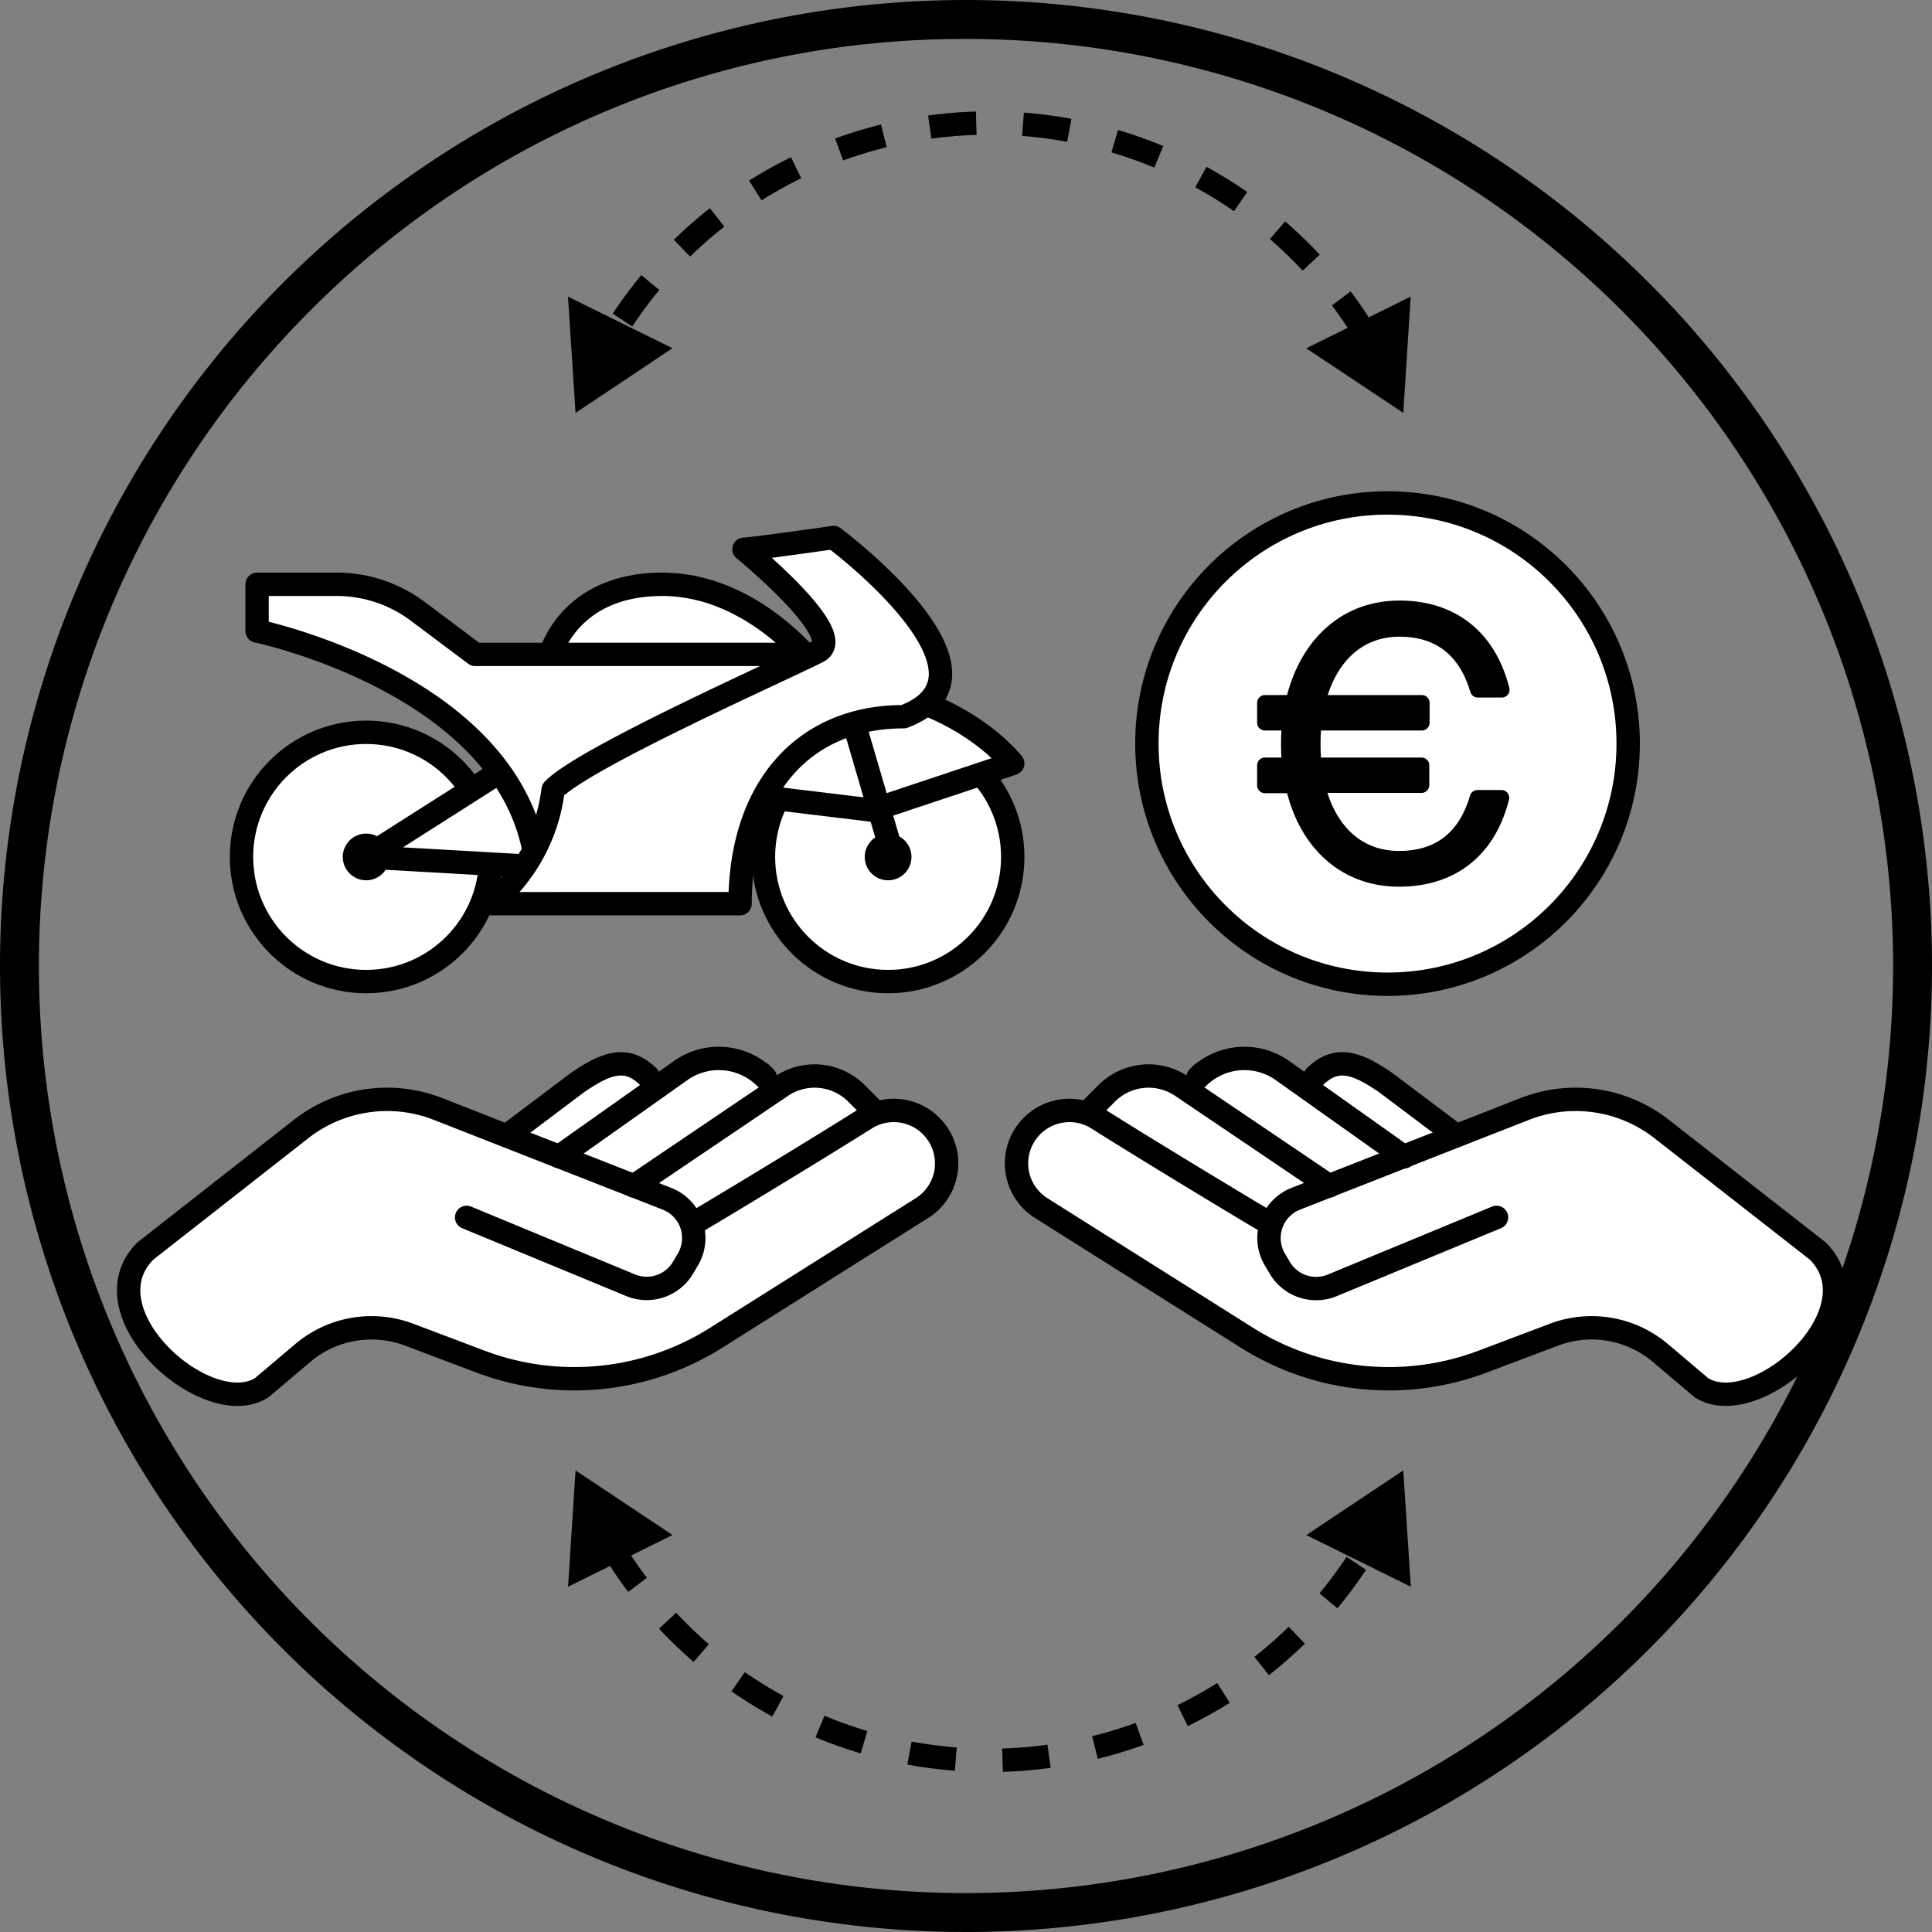 <svg xmlns="http://www.w3.org/2000/svg" viewBox="0 0 248 248"><rect x="0" y="0" width="248" height="248" fill="#808080" stroke="none"/><defs><style>.cls-1,.cls-3,.cls-6{fill:#fff;}.cls-2,.cls-5{fill:none;}.cls-2,.cls-3,.cls-4,.cls-5,.cls-6{stroke:#000;}.cls-2,.cls-4{stroke-linecap:round;}.cls-2,.cls-4,.cls-5,.cls-6{stroke-linejoin:round;}.cls-2,.cls-3,.cls-5,.cls-6{stroke-width:3px;}.cls-3{stroke-miterlimit:10;}.cls-4{stroke-width:2px;}.cls-5{stroke-dasharray:6 6;}</style></defs><g id="Laag_1" data-name="Laag 1"><path d="M124,5a119,119,0,0,1,84.15,203.15A119,119,0,0,1,39.85,39.85,118.25,118.25,0,0,1,124,5m0-5A124,124,0,1,0,248,124,124,124,0,0,0,124,0Z"/></g><g id="Laag_2" data-name="Laag 2"><path class="cls-1" d="M132.06,145h0a6.77,6.77,0,0,1,7.63-2c2.69-3.4,7.28-6.6,12.05-3.51,3.08-3.95,9.22-5.7,15.81,0,3.6-6.82,11.21-.1,19.17,6.46l9-3.54a17.91,17.91,0,0,1,17.55,2.56l20.05,15.67c7.9,7.9-7.9,21.95-14.92,17.56l-5.27-4.46a13.68,13.68,0,0,0-13.68-2.35l-9.08,3.43a34.12,34.12,0,0,1-30.25-3l-26.47-16.68A6.78,6.78,0,0,1,132.06,145Z"/><path class="cls-2" d="M154.31,137.78l-.54.54a8.47,8.47,0,0,1,10.71-1l15.75,11.18"/><path class="cls-2" d="M170.63,152.23l-19.07-12.89a7.6,7.6,0,0,0-9.49,1l-1.81,1.81"/><path class="cls-2" d="M163.09,157.1c-.78-.4-15.18-9.08-22.19-13.51a6.78,6.78,0,0,0-8.84,1.4h0a6.78,6.78,0,0,0,1.6,10.09l26.47,16.68a34.12,34.12,0,0,0,30.25,3l9.08-3.43a13.68,13.68,0,0,1,13.68,2.35l5.27,4.46c7,4.39,22.82-9.66,14.92-17.56l-20.05-15.67a17.91,17.91,0,0,0-17.55-2.56l-29.4,11.53a5.41,5.41,0,0,0-2.7,7.76l.59,1A5.42,5.42,0,0,0,171,165l21.1-8.73"/><path class="cls-2" d="M186.8,145.68l-9-6.77c-3.36-2.26-6.09-3.58-9-.72"/><circle class="cls-3" cx="178.11" cy="95.45" r="30.89"/><path class="cls-4" d="M162.37,90.22H166c1.64-7.29,6.62-12.13,13.63-12.13,6.81,0,11.46,3.79,13.14,10.45h-3.07c-1.48-5-4.79-7.81-10.07-7.81-5.47,0-9.16,3.83-10.51,9.49h13.39v2.55H168.65a26,26,0,0,0-.14,2.68,27.56,27.56,0,0,0,.14,2.79h13.82v2.54H169.08c1.35,5.66,5,9.45,10.51,9.45,5.28,0,8.59-2.78,10.07-7.82h3.07c-1.68,6.67-6.33,10.41-13.14,10.41-7.05,0-12-4.8-13.58-12h-3.64V98.24h3.21a24.93,24.93,0,0,1-.14-2.79,23.44,23.44,0,0,1,.14-2.68h-3.21Z"/><path class="cls-1" d="M119.94,145h0a6.77,6.77,0,0,0-7.63-2c-2.69-3.4-7.28-6.6-12-3.51-3.08-3.95-9.22-5.7-15.81,0-3.6-6.82-11.21-.1-19.17,6.46l-9-3.54a17.91,17.91,0,0,0-17.55,2.56l-20,15.67c-7.9,7.9,7.9,21.95,14.92,17.56l5.27-4.46a13.68,13.68,0,0,1,13.68-2.35l9.08,3.43a34.12,34.12,0,0,0,30.25-3l26.47-16.68A6.78,6.78,0,0,0,119.94,145Z"/><path class="cls-2" d="M97.69,137.78l.54.54a8.47,8.47,0,0,0-10.71-1L71.77,148.46"/><path class="cls-2" d="M81.37,152.23l19.07-12.89a7.6,7.6,0,0,1,9.49,1l1.81,1.81"/><path class="cls-2" d="M88.91,157.1c.78-.4,15.18-9.08,22.19-13.51a6.78,6.78,0,0,1,8.84,1.4h0a6.78,6.78,0,0,1-1.6,10.09L91.87,171.76a34.12,34.12,0,0,1-30.25,3l-9.08-3.43a13.68,13.68,0,0,0-13.68,2.35l-5.27,4.46c-7,4.39-22.82-9.66-14.92-17.56l20-15.67a17.91,17.91,0,0,1,17.55-2.56l29.4,11.53a5.41,5.41,0,0,1,2.7,7.76l-.59,1A5.42,5.42,0,0,1,81,165l-21.1-8.73"/><path class="cls-2" d="M65.2,145.68l9-6.77c3.36-2.26,6.09-3.58,9-.72"/><path class="cls-5" d="M175.52,43.28a56.53,56.53,0,0,0-97,0"/><polygon points="181.08 38.07 180.13 53 167.68 44.71 181.08 38.07"/><polygon points="72.91 38.08 73.88 53 86.32 44.7 72.91 38.08"/><path class="cls-5" d="M78.49,198.47a56.52,56.52,0,0,0,97,0"/><polygon points="72.92 203.68 73.88 188.75 86.33 197.04 72.92 203.68"/><polygon points="181.1 203.68 180.13 188.75 167.69 197.05 181.1 203.68"/><circle class="cls-6" cx="47" cy="110" r="16"/><circle cx="47" cy="110" r="3"/><polygon class="cls-6" points="74.5 92.5 47 110 82 112 74.5 92.5"/><path class="cls-6" d="M70.66,84S73,75,85,75s20,11,20,11L86,96Z"/><path class="cls-6" d="M33,75v6s36,7.5,36,33H86l24.5-30H61l-7.35-5.51A17.4,17.4,0,0,0,43.19,75Z"/><circle class="cls-6" cx="114" cy="110" r="16"/><circle cx="114" cy="110" r="3"/><path class="cls-6" d="M99.25,102.46,112,104l18-6s-8.51-11-26.76-10S99.25,102.46,99.25,102.46Z"/><path class="cls-6" d="M95.5,70.5c1,0,11.5-1.5,11.5-1.5s23.5,17.5,9,23c-13,0-21,9.4-21,24H63a22.46,22.46,0,0,0,8-14.62c4-4.18,30-15.67,34-17.76S95.5,70.5,95.5,70.5Z"/><line class="cls-6" x1="109.53" y1="92.51" x2="114.5" y2="109.5"/></g></svg>